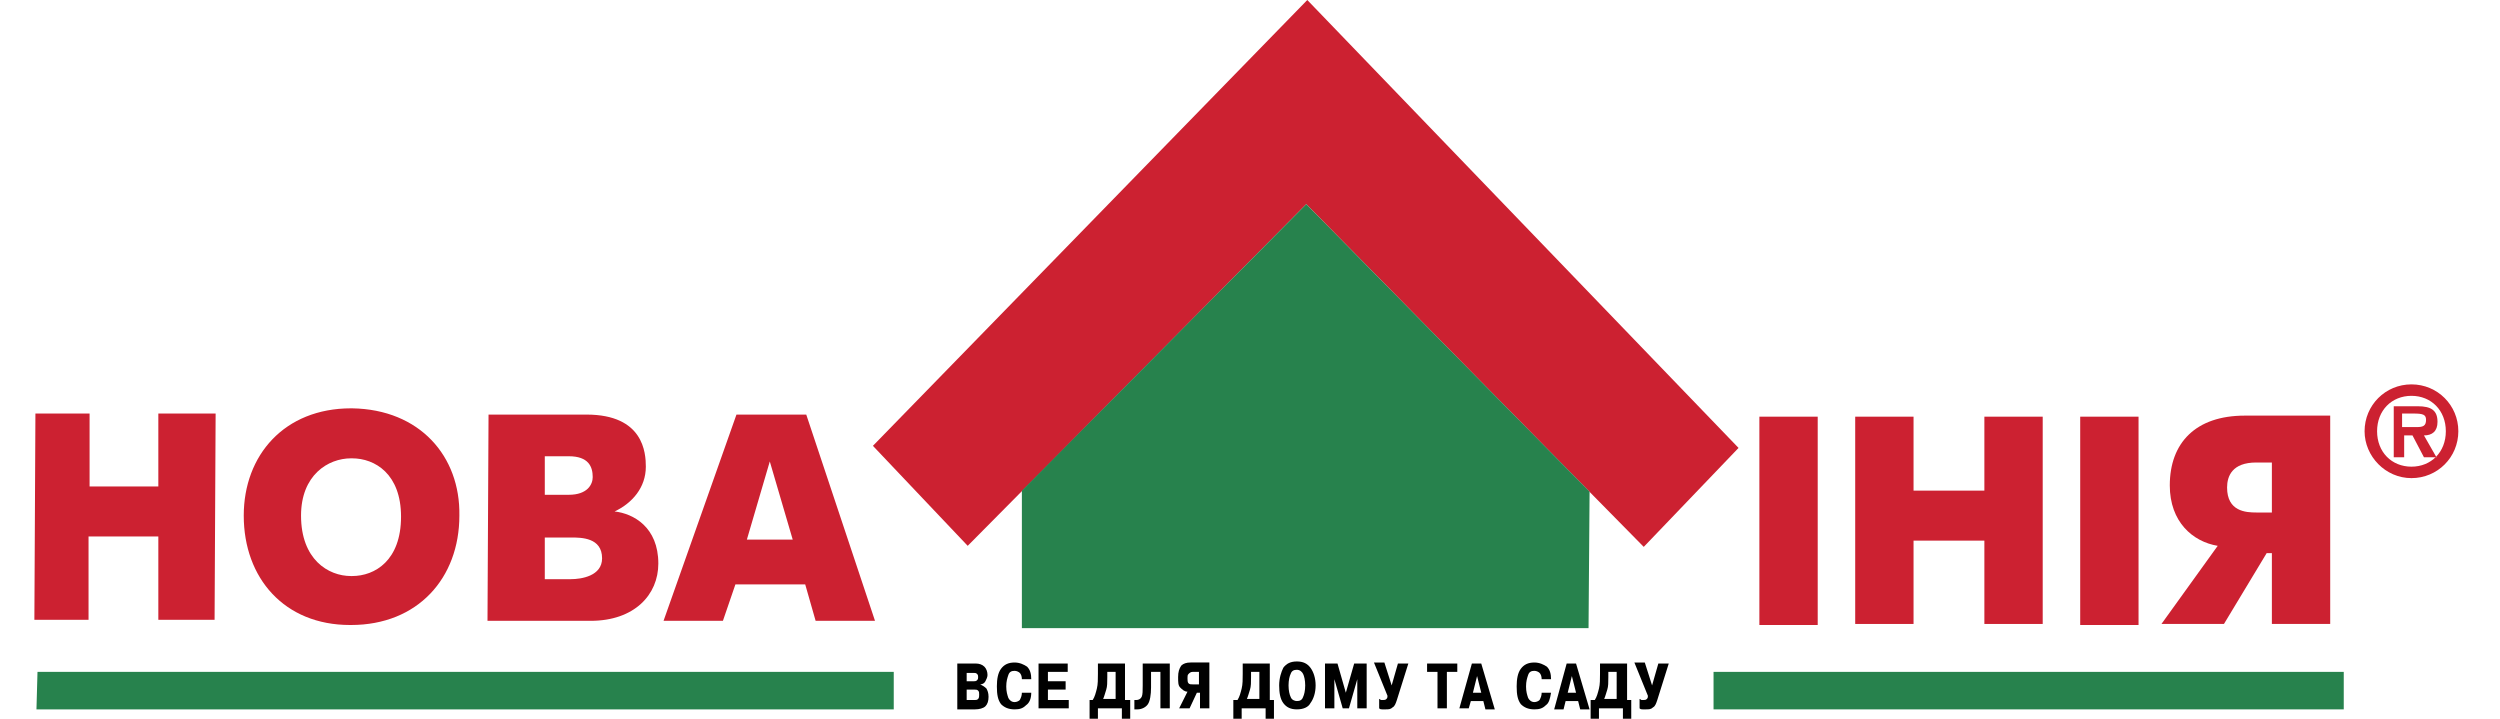 <?xml version="1.0" encoding="utf-8"?>
<!-- Generator: Adobe Illustrator 22.1.0, SVG Export Plug-In . SVG Version: 6.00 Build 0)  -->
<svg version="1.1" id="Слой_1" xmlns="http://www.w3.org/2000/svg" xmlns:xlink="http://www.w3.org/1999/xlink" x="0px" y="0px"
	 viewBox="0 0 240 69" style="enable-background:new 0 0 240 69;" xml:space="preserve">
<style type="text/css">
	.st0{fill:#CC2131;}
	.st1{fill-rule:evenodd;clip-rule:evenodd;}
	.st2{fill-rule:evenodd;clip-rule:evenodd;fill:#CC2131;}
	.st3{fill-rule:evenodd;clip-rule:evenodd;fill:#27824D;}
</style>
<path class="st0" d="M217.3,43.5L217.3,43.5L217.3,43.5z M217.3,43.5L217.3,43.5L217.3,43.5z"/>
<path class="st1" d="M91.9,63.7h1.8c0.3,0,0.6,0.1,0.8,0.3c0.2,0.2,0.3,0.5,0.3,0.8c0,0.2-0.1,0.4-0.2,0.6c-0.1,0.2-0.3,0.3-0.5,0.3
	v0c0.2,0.1,0.4,0.2,0.6,0.4c0.1,0.2,0.2,0.4,0.2,0.8c0,0.4-0.1,0.7-0.3,0.9c-0.2,0.2-0.6,0.3-1,0.3h-1.7V63.7z M92.8,64.5L92.8,64.5
	v0.9h0.7c0.1,0,0.2,0,0.3-0.1c0.1-0.1,0.1-0.2,0.1-0.3c0-0.1,0-0.2-0.1-0.3c-0.1-0.1-0.2-0.1-0.3-0.1H92.8z M92.8,66.2L92.8,66.2v1
	h0.8c0.1,0,0.2,0,0.3-0.1C94,67,94,66.8,94,66.7c0-0.2,0-0.3-0.1-0.4c-0.1-0.1-0.2-0.1-0.4-0.1H92.8z"/>
<path class="st1" d="M98.1,66.5H99c0,0.6-0.2,1-0.5,1.2c-0.3,0.3-0.6,0.4-1.1,0.4c-0.6,0-1-0.2-1.3-0.5c-0.3-0.4-0.4-0.9-0.4-1.7
	c0-0.7,0.1-1.3,0.4-1.7c0.3-0.4,0.7-0.6,1.3-0.6c0.5,0,0.9,0.2,1.2,0.4c0.3,0.3,0.4,0.7,0.4,1.2h-0.9c0-0.3-0.1-0.5-0.2-0.6
	c-0.1-0.1-0.3-0.2-0.5-0.2c-0.3,0-0.5,0.1-0.6,0.4c-0.1,0.3-0.2,0.6-0.2,1.1c0,0.5,0.1,0.8,0.2,1.1c0.1,0.2,0.3,0.4,0.6,0.4
	c0.2,0,0.4-0.1,0.5-0.2C98,67,98.1,66.8,98.1,66.5"/>
<polygon class="st1" points="100.6,65.4 102.3,65.4 102.3,66.2 100.6,66.2 100.6,67.2 102.6,67.2 102.6,68 99.7,68 99.7,63.7 
	102.5,63.7 102.5,64.5 100.6,64.5 "/>
<path class="st1" d="M108,67.2h0.5l0,1.8h-0.8v-1h-2.3v1h-0.8l0-1.8h0.3c0.2-0.3,0.3-0.7,0.4-1.1c0.1-0.4,0.1-0.9,0.1-1.4v-1h2.6
	V67.2z M107.1,64.5L107.1,64.5h-0.8V65c0,0.5,0,0.9-0.1,1.2c-0.1,0.3-0.2,0.7-0.3,0.9h1.2V64.5z"/>
<path class="st1" d="M112.3,63.7V68h-0.9v-3.5h-0.9l0,1.5c0,0.7-0.1,1.3-0.3,1.6c-0.2,0.3-0.6,0.5-1,0.5c-0.1,0-0.1,0-0.2,0
	c0,0-0.1,0-0.1,0v-0.9c0,0,0.1,0,0.1,0c0,0,0.1,0,0.1,0c0.2,0,0.4-0.1,0.5-0.3c0.1-0.2,0.1-0.6,0.1-1.1l0-2.1H112.3z"/>
<path class="st1" d="M115.2,66.5h-0.3l-0.7,1.5h-1l0.8-1.6c-0.3,0-0.5-0.2-0.7-0.4c-0.2-0.2-0.2-0.5-0.2-1c0-0.5,0.1-0.8,0.3-1.1
	c0.2-0.2,0.5-0.3,0.9-0.3h1.8V68h-0.9V66.5z M115.2,64.5L115.2,64.5h-0.7c-0.2,0-0.3,0.1-0.4,0.2c-0.1,0.1-0.1,0.2-0.1,0.4
	c0,0.2,0,0.4,0.1,0.5c0.1,0.1,0.2,0.1,0.4,0.1h0.6V64.5z"/>
<path class="st1" d="M121.8,67.2h0.5l0,1.8h-0.8v-1h-2.3v1h-0.8l0-1.8h0.4c0.2-0.3,0.3-0.7,0.4-1.1c0.1-0.4,0.1-0.9,0.1-1.4v-1h2.6
	V67.2z M120.9,64.5L120.9,64.5h-0.8V65c0,0.5,0,0.9-0.1,1.2c-0.1,0.3-0.2,0.7-0.3,0.9h1.2V64.5z"/>
<path class="st1" d="M124.5,68.1c-0.6,0-1-0.2-1.3-0.6c-0.3-0.4-0.4-1-0.4-1.7c0-0.7,0.2-1.3,0.4-1.7c0.3-0.4,0.7-0.6,1.3-0.6
	c0.6,0,1,0.2,1.3,0.6c0.3,0.4,0.5,1,0.5,1.7c0,0.7-0.2,1.3-0.5,1.7C125.6,67.9,125.1,68.1,124.5,68.1 M124.5,67.3L124.5,67.3
	c0.3,0,0.5-0.1,0.6-0.4c0.1-0.2,0.2-0.6,0.2-1.1c0-0.5-0.1-0.9-0.2-1.1c-0.1-0.2-0.3-0.4-0.6-0.4c-0.3,0-0.5,0.1-0.6,0.4
	c-0.1,0.2-0.2,0.6-0.2,1.1c0,0.5,0.1,0.9,0.2,1.1C124,67.2,124.3,67.3,124.5,67.3"/>
<polygon class="st1" points="128.9,68 128.1,65.2 128.1,65.2 128.1,68 127.2,68 127.2,63.7 128.4,63.7 129.2,66.5 130,63.7 
	131.2,63.7 131.2,68 130.3,68 130.3,65.2 130.3,65.2 129.5,68 "/>
<path class="st1" d="M133.6,65.8l0.6-2.1h1l-1.1,3.5c-0.1,0.3-0.2,0.6-0.4,0.7c-0.2,0.2-0.4,0.2-0.7,0.2c-0.1,0-0.2,0-0.3,0
	c-0.1,0-0.2,0-0.3-0.1v-0.9c0.1,0,0.1,0.1,0.2,0.1c0.1,0,0.1,0,0.2,0c0.1,0,0.2,0,0.3-0.1c0.1-0.1,0.1-0.2,0.1-0.3l-1.3-3.2h1
	L133.6,65.8z"/>
<polygon class="st1" points="138,64.5 137,64.5 137,63.7 139.9,63.7 139.9,64.5 138.9,64.5 138.9,68 138,68 "/>
<path class="st1" d="M141.3,63.7h0.9l1.3,4.4h-0.9l-0.2-0.8h-1.2L141,68h-0.9L141.3,63.7z M141.4,66.5L141.4,66.5h0.8l-0.4-1.6
	L141.4,66.5z"/>
<path class="st1" d="M148,66.5h0.9c-0.1,0.6-0.2,1-0.5,1.2c-0.3,0.3-0.6,0.4-1.1,0.4c-0.6,0-1-0.2-1.3-0.5c-0.3-0.4-0.4-0.9-0.4-1.7
	c0-0.7,0.1-1.3,0.4-1.7c0.3-0.4,0.7-0.6,1.3-0.6c0.5,0,0.9,0.2,1.2,0.4c0.3,0.3,0.4,0.7,0.4,1.2H148c0-0.3-0.1-0.5-0.2-0.6
	c-0.1-0.1-0.3-0.2-0.5-0.2c-0.3,0-0.5,0.1-0.6,0.4c-0.1,0.3-0.2,0.6-0.2,1.1c0,0.5,0.1,0.8,0.2,1.1c0.1,0.2,0.3,0.4,0.6,0.4
	c0.2,0,0.4-0.1,0.5-0.2C147.9,67,148,66.8,148,66.5"/>
<path class="st1" d="M150.4,63.7h0.9l1.3,4.4h-0.9l-0.2-0.8h-1.2l-0.2,0.8h-0.9L150.4,63.7z M150.5,66.5L150.5,66.5h0.8l-0.4-1.6
	L150.5,66.5z"/>
<path class="st1" d="M156.1,67.2h0.5l0,1.8h-0.8v-1h-2.3v1h-0.8l0-1.8h0.4c0.2-0.3,0.3-0.7,0.4-1.1c0.1-0.4,0.1-0.9,0.1-1.4v-1h2.6
	V67.2z M155.2,64.5L155.2,64.5h-0.8V65c0,0.5,0,0.9-0.1,1.2c-0.1,0.3-0.2,0.7-0.3,0.9h1.2V64.5z"/>
<path class="st1" d="M158.6,65.8l0.6-2.1h1l-1.1,3.5c-0.1,0.3-0.2,0.6-0.4,0.7c-0.2,0.2-0.4,0.2-0.7,0.2c-0.1,0-0.2,0-0.3,0
	c-0.1,0-0.2,0-0.3-0.1v-0.9c0.1,0,0.1,0.1,0.2,0.1c0.1,0,0.1,0,0.2,0c0.1,0,0.2,0,0.3-0.1c0.1-0.1,0.1-0.2,0.1-0.3l-1.3-3.2h1
	L158.6,65.8z"/>
<rect x="168.9" y="40" class="st2" width="5.6" height="20"/>
<polygon class="st2" points="178.1,40 183.7,40 183.7,47.1 190.5,47.1 190.5,40 196.1,40 196.1,59.9 190.5,59.9 190.5,51.9 
	183.7,51.9 183.7,59.9 178.1,59.9 "/>
<rect x="199.7" y="40" class="st2" width="5.6" height="20"/>
<path class="st2" d="M212.9,52.4c-2.4-0.4-4.6-2.3-4.6-5.8c0-4.1,2.5-6.7,7.2-6.7h8.2v20h-5.6v-6.8h-0.5l-4.1,6.8h-6L212.9,52.4z
	 M218.1,44.4L218.1,44.4h-1.5c-2.3,0-2.8,1.3-2.8,2.4c0,2.3,1.8,2.4,2.8,2.4h1.5V44.4z"/>
<path class="st2" d="M227,41.4c0-2.5,2-4.5,4.5-4.5c2.5,0,4.5,2,4.5,4.5c0,2.5-2,4.5-4.5,4.5C229,45.9,227,43.8,227,41.4
	 M234.8,41.4L234.8,41.4c0-2-1.4-3.4-3.3-3.4c-1.9,0-3.3,1.4-3.3,3.4c0,2,1.4,3.4,3.3,3.4C233.4,44.8,234.8,43.4,234.8,41.4
	 M229.7,39L229.7,39h2.4c1.3,0,1.9,0.4,1.9,1.5c0,0.9-0.5,1.3-1.3,1.3l1.2,2.1h-1.2l-1.1-2.1h-0.8v2.1h-1V39z M230.7,41L230.7,41
	h1.3c0.6,0,0.9-0.1,0.9-0.7c0-0.5-0.3-0.6-1.2-0.6h-1.1V41z"/>
<path class="st2" d="M33.8,39.2c0,0-0.1,0-0.1,0c-6.4,0-10.3,4.5-10.3,10.3c0,6,3.9,10.5,10.2,10.5h0.1c6.4,0,10.4-4.5,10.4-10.5
	C44.2,43.8,40.3,39.3,33.8,39.2 M33.8,55.3h-0.1c-2.2,0-4.8-1.6-4.8-5.8c0-3.9,2.6-5.5,4.8-5.5c0,0,0.1,0,0.1,0
	c2.2,0,4.7,1.5,4.7,5.6C38.5,53.8,36,55.3,33.8,55.3"/>
<polygon class="st2" points="15.2,46.7 15.2,46.7 8.6,46.7 8.6,39.7 3.4,39.7 3.3,59.5 8.5,59.5 8.5,51.5 15.2,51.5 15.2,59.5 
	20.6,59.5 20.7,39.7 15.2,39.7 "/>
<path class="st2" d="M77.4,39.8l-3.5,0l-3.2,0l-7,19.8l5.7,0l1.2-3.5l3.2,0l3.5,0l1,3.5l5.7,0L77.4,39.8z M73.9,51.8l-2.2,0l2.2-7.5
	l2.2,7.5L73.9,51.8z"/>
<path class="st2" d="M59,49.1c1.7-0.8,3-2.3,3-4.3c0-1.3-0.2-5-5.7-5h-1.6l-7.8,0l-0.1,19.8l7.8,0c0.6,0,1.3,0,2.1,0
	c4.2,0,6.5-2.5,6.5-5.5C63.2,50.6,60.8,49.3,59,49.1 M52.3,43.8l2.2,0h0.1c1.9,0,2.3,1,2.3,2c0,0.7-0.5,1.7-2.3,1.7c0,0-0.1,0-0.1,0
	l-2.2,0L52.3,43.8z M54.8,55.6h-0.1l-2.4,0l0-4l2.4,0h0.1c1,0,3,0,3,2C57.8,55.3,55.8,55.6,54.8,55.6"/>
<polygon class="st2" points="125.5,0 125.5,0 83.8,42.8 92.9,52.4 125.4,19.6 157.8,52.5 166.9,43 "/>
<polygon class="st3" points="125.4,19.6 98.1,47.1 98.1,60.3 152.5,60.3 152.6,47.2 "/>
<polygon class="st3" points="225,68.1 164.5,68.1 164.5,64.5 225,64.5 "/>
<polygon class="st3" points="85.8,68.1 3.5,68.1 3.6,64.5 85.8,64.5 "/>
</svg>
